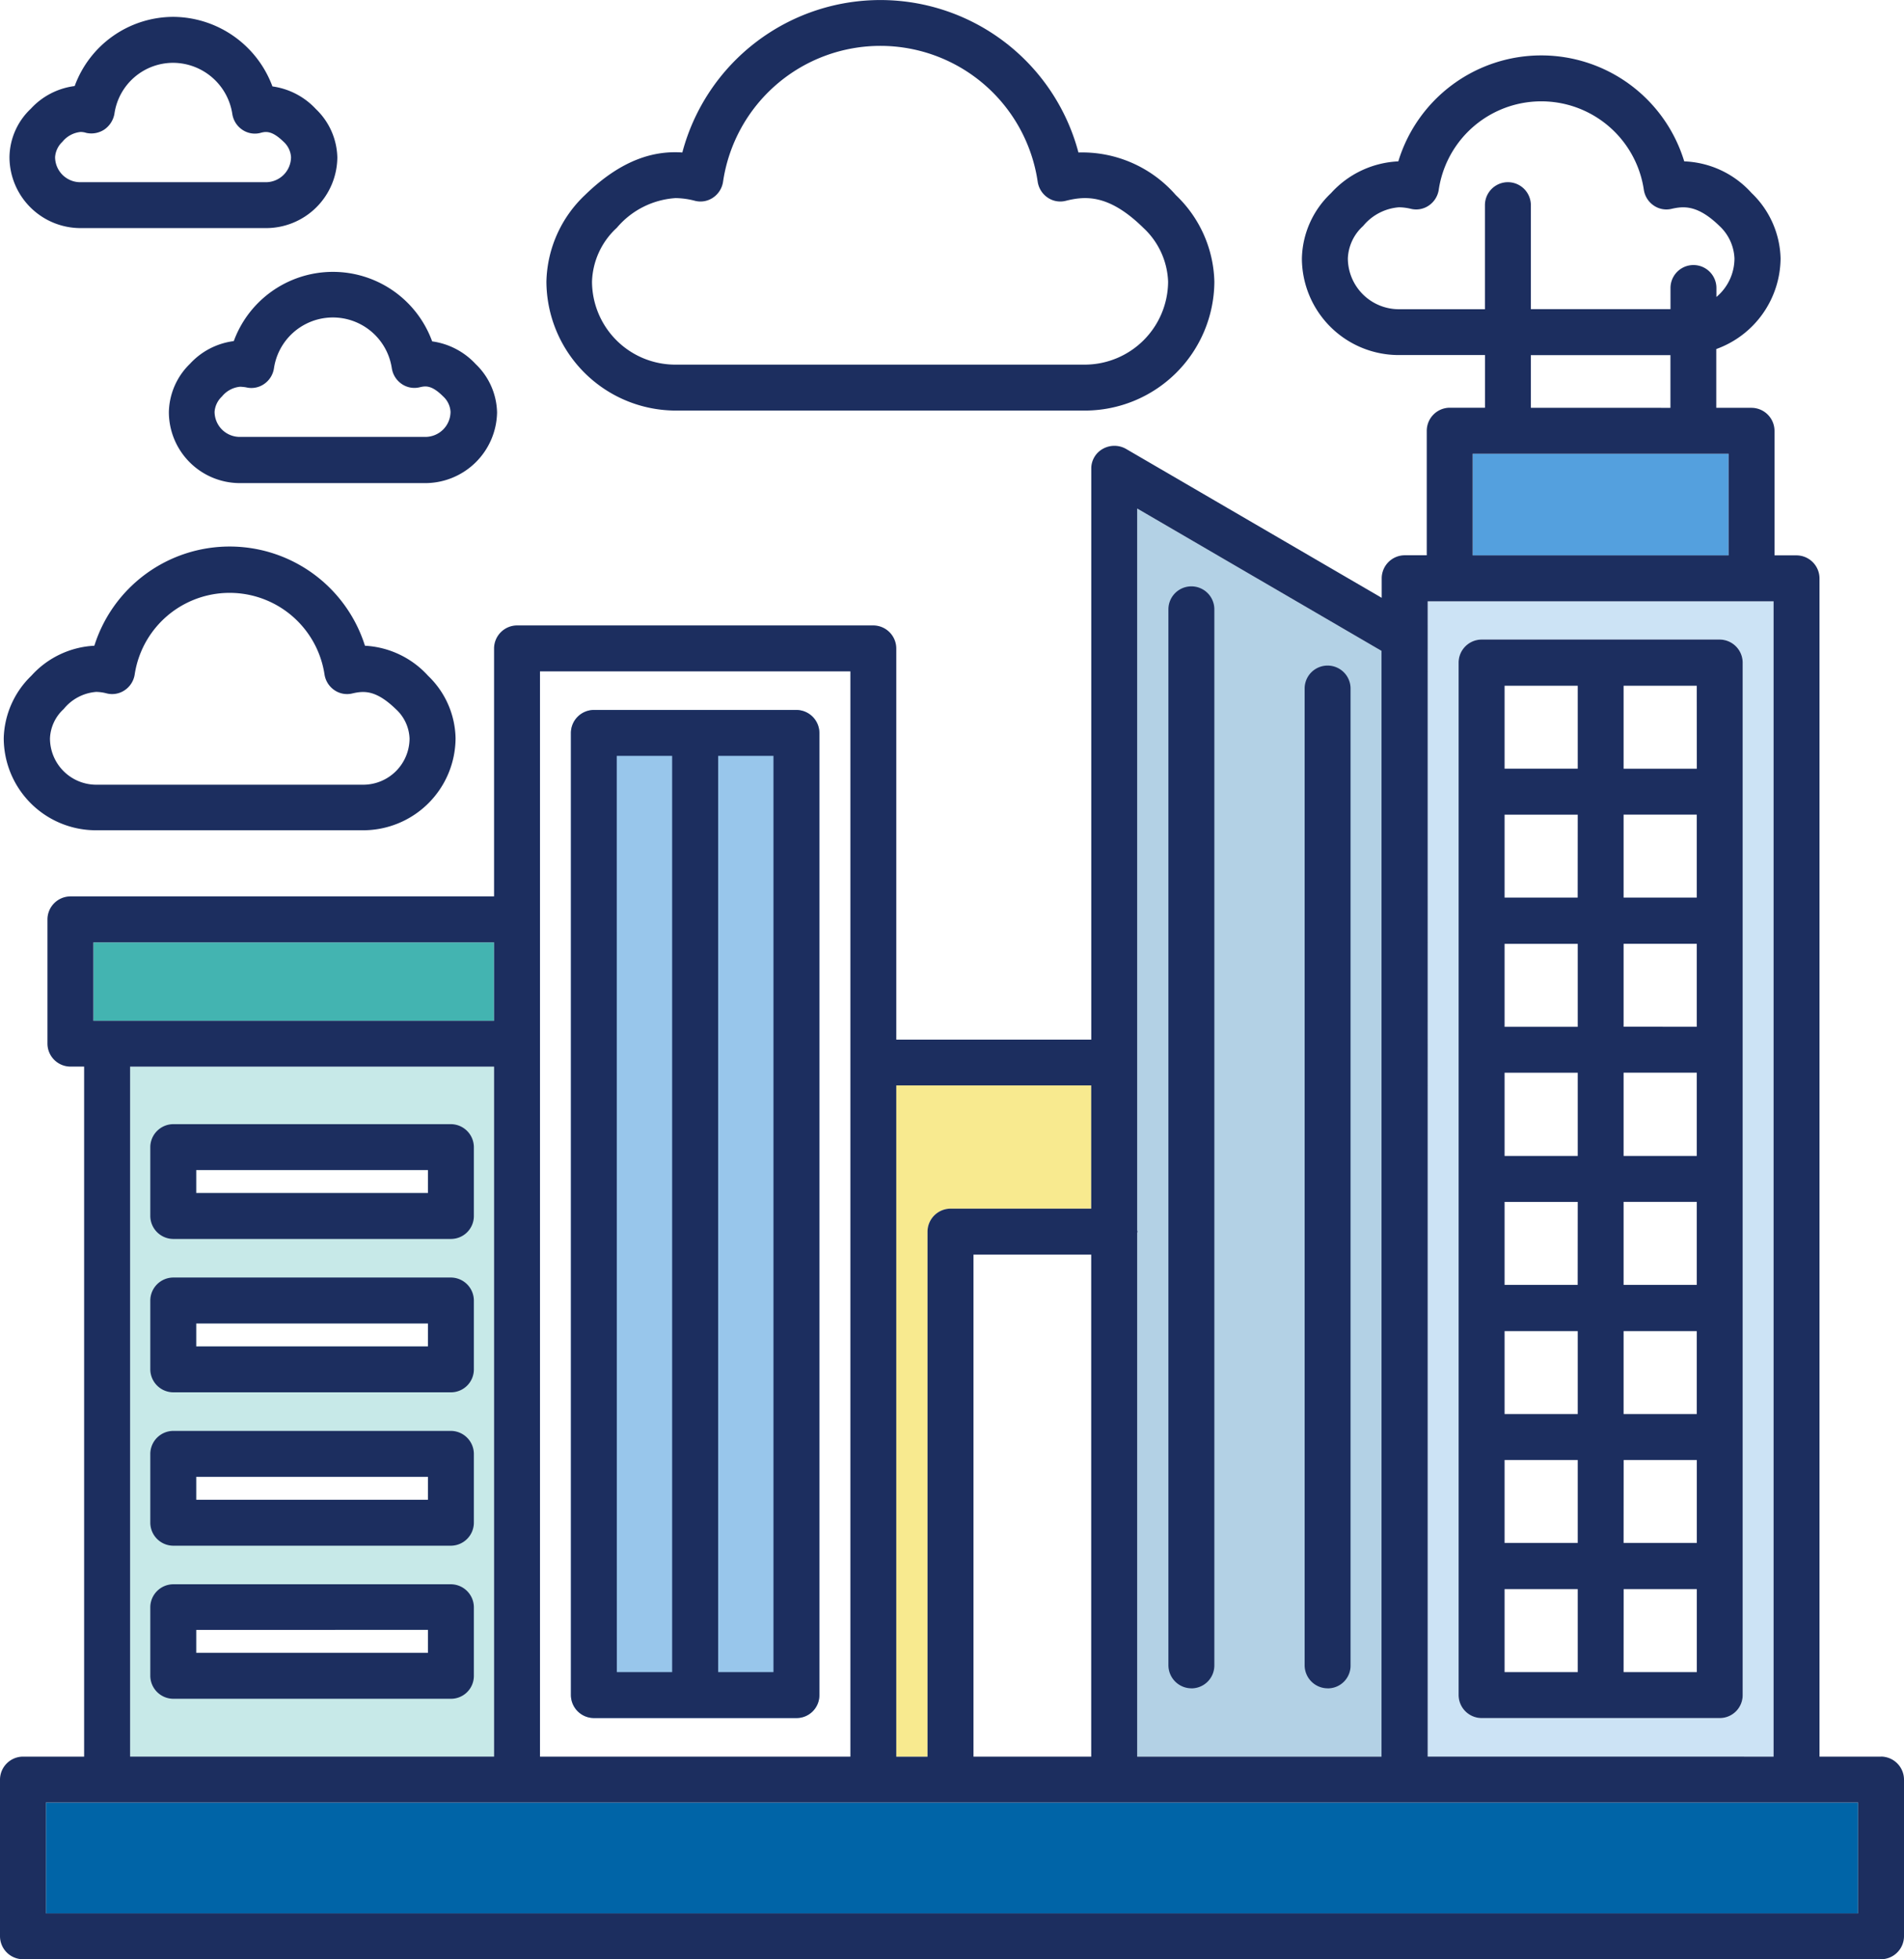 <svg xmlns="http://www.w3.org/2000/svg" width="97.188" height="100.002" viewBox="0 0 97.188 100.002"><path d="M94.844,97.658H2.344V92h69.34c.006,0,.012,0,.019,0h20c.007,0,.013,0,.02,0h3.121Z" fill="#0064a7"/><path d="M4.766,48.1H25.219v4H4.766Z" fill="#43b4b1"/><path d="M6.641,89.656H25.219V54.44H6.641Zm15.2-5.295H10.016V83.189H21.844Zm0-7.812H10.016V75.377H21.844Zm0-7.829H10.016V67.549H21.844Zm0-7.828H10.016V59.721H21.844Z" fill="#43b4b1" opacity="0.3"/><path d="M30.313,87.689h10.34a1.167,1.167,0,0,0,1.172-1.156V37.408a1.18,1.18,0,0,0-1.172-1.172H30.313a1.18,1.18,0,0,0-1.172,1.172V86.517a1.18,1.18,0,0,0,1.172,1.172" fill="#54a0de" opacity="0.6"/><path d="M55.7,55.4V61.69H48.516a1.18,1.18,0,0,0-1.172,1.172v26.8H45.75V55.4Z" fill="#f3d721" opacity="0.5"/><path d="M70.516,33.22V89.658H58.047V62.941c0-.027.016-.051.016-.079s-.014-.052-.016-.079V25.955Z" fill="#0064a7" opacity="0.3"/><rect width="13.062" height="5.187" transform="translate(75.172 23.159)" fill="#54a0de"/><path d="M89.41,30.69H72.875V89.658H90.531V30.69Zm-.457,9.718h0V53.58h0V86.518a1.17,1.17,0,0,1-1.168,1.172H75.625a1.18,1.18,0,0,1-1.172-1.172V60.174h0V33.815a1.18,1.18,0,0,1,1.172-1.172H87.781a1.18,1.18,0,0,1,1.172,1.172Z" fill="#54a0de" opacity="0.3"/><path d="M60.813,86.174h0A1.17,1.17,0,0,0,61.985,85V31.1a1.172,1.172,0,1,0-2.344,0V85a1.18,1.18,0,0,0,1.172,1.172" fill="#1c2e5f"/><path d="M67.766,86.174h.024A1.16,1.16,0,0,0,68.938,85V35.143a1.172,1.172,0,1,0-2.344,0V85a1.18,1.18,0,0,0,1.172,1.172" fill="#1c2e5f"/><path d="M96.016,89.658H92.875V29.518A1.18,1.18,0,0,0,91.7,28.346H90.578V21.987a1.18,1.18,0,0,0-1.172-1.172h-1.8v-3a4.959,4.959,0,0,0,3.282-4.623,4.773,4.773,0,0,0-1.484-3.344A4.861,4.861,0,0,0,85.97,8.236a7.627,7.627,0,0,0-14.594,0,4.933,4.933,0,0,0-3.438,1.625A4.711,4.711,0,0,0,66.454,13.2a4.945,4.945,0,0,0,4.937,4.922H75.8v2.688H74a1.18,1.18,0,0,0-1.172,1.172v6.359H71.7a1.18,1.18,0,0,0-1.172,1.172v1L57.469,22.907a1.2,1.2,0,0,0-1.172,0,1.145,1.145,0,0,0-.594,1.016V53.061H45.75V33.094a1.18,1.18,0,0,0-1.171-1.172H26.391a1.18,1.18,0,0,0-1.172,1.172V45.752H3.594a1.18,1.18,0,0,0-1.172,1.172v6.348a1.179,1.179,0,0,0,1.172,1.167h.7V89.658H1.172A1.18,1.18,0,0,0,0,90.83v8A1.18,1.18,0,0,0,1.172,100H96.016a1.18,1.18,0,0,0,1.172-1.172v-8a1.18,1.18,0,0,0-1.172-1.172m-23.141,0V30.69H90.531V89.658ZM71.391,15.783A2.606,2.606,0,0,1,68.8,13.189a2.357,2.357,0,0,1,.781-1.656,2.631,2.631,0,0,1,1.828-.953,2.709,2.709,0,0,1,.608.078,1.138,1.138,0,0,0,.922-.172,1.187,1.187,0,0,0,.5-.8,5.292,5.292,0,0,1,10.469,0,1.184,1.184,0,0,0,.5.8,1.138,1.138,0,0,0,.922.172c.626-.141,1.329-.2,2.438.875a2.4,2.4,0,0,1,.766,1.656V13.2a2.569,2.569,0,0,1-.921,1.957V14.7a1.172,1.172,0,0,0-2.344,0v1.078H78.141V10.471a1.172,1.172,0,0,0-2.344,0v5.312Zm6.75,2.344h7.125v2.688H78.141Zm-2.969,5.032H88.234v5.187H75.172ZM70.516,33.22V89.658H58.047V62.941c0-.027.016-.051.016-.079s-.014-.052-.016-.079V25.955ZM49.691,64.034H55.7V89.658H49.691ZM55.7,55.4V61.69H48.516a1.18,1.18,0,0,0-1.172,1.172v26.8H45.75V55.4ZM27.563,34.268H43.407v55.39H27.563V34.268ZM25.219,89.656H6.641V54.44H25.219ZM4.766,48.1H25.219v4H4.766ZM94.844,97.658H2.344V92h69.34c.006,0,.012,0,.019,0h20c.007,0,.013,0,.02,0h3.121Z" fill="#1c2e5f"/><path d="M8.844,63.236H23.019a1.17,1.17,0,0,0,1.169-1.171V58.549a1.18,1.18,0,0,0-1.172-1.172H8.844a1.18,1.18,0,0,0-1.172,1.172v3.516a1.18,1.18,0,0,0,1.172,1.171m1.172-3.515H21.844v1.171H10.016Z" fill="#1c2e5f"/><path d="M8.844,71.064H23.021a1.17,1.17,0,0,0,1.167-1.173V66.375a1.179,1.179,0,0,0-1.172-1.17H8.844a1.179,1.179,0,0,0-1.172,1.17v3.517a1.18,1.18,0,0,0,1.172,1.172m1.172-3.515H21.844V68.72H10.016Z" fill="#1c2e5f"/><path d="M8.844,78.893H23.016a1.18,1.18,0,0,0,1.172-1.172V74.205a1.18,1.18,0,0,0-1.172-1.172H8.844a1.18,1.18,0,0,0-1.172,1.172V77.72a1.18,1.18,0,0,0,1.172,1.173m1.172-3.516H21.844v1.172H10.016Z" fill="#1c2e5f"/><path d="M8.844,86.705H23.016a1.167,1.167,0,0,0,1.172-1.156V82.033a1.18,1.18,0,0,0-1.172-1.172H8.844a1.18,1.18,0,0,0-1.172,1.172v3.5a1.18,1.18,0,0,0,1.172,1.172m1.172-3.516H21.844v1.172H10.016Z" fill="#1c2e5f"/><path d="M30.313,87.689h10.34a1.167,1.167,0,0,0,1.172-1.156V37.408a1.18,1.18,0,0,0-1.172-1.172H30.313a1.18,1.18,0,0,0-1.172,1.172V86.517a1.18,1.18,0,0,0,1.172,1.172m9.168-2.344H36.657V38.58h2.824Zm-8-46.765h2.828V85.345H31.485Z" fill="#1c2e5f"/><path d="M87.781,32.643H75.625a1.18,1.18,0,0,0-1.172,1.172V60.173h0V86.518a1.18,1.18,0,0,0,1.172,1.172h12.16a1.17,1.17,0,0,0,1.168-1.172V53.581h0V40.409h0V33.815a1.18,1.18,0,0,0-1.172-1.172M76.8,67.942h3.734v4.232H76.8Zm0-13.19h3.734V59H76.8Zm0-6.578h3.734v4.234H76.8ZM80.531,65.58H76.8V61.345h3.734Zm2.344,2.362h3.734v4.232H82.875Zm0-6.6h3.734V65.58H82.875Zm0-6.593h3.734V59H82.875Zm0-6.578h3.734v4.234H82.875Zm0-6.594h3.734v4.235H82.875Zm-2.344,4.235H76.8V41.58h3.734ZM76.8,74.518h3.734v4.234H76.8Zm6.078,0h3.734v4.234H82.875Zm3.734-35.282H82.875V35h3.734ZM76.8,35h3.734v4.234H76.8Zm0,46.11h3.734v4.234H76.8Zm6.078,0h3.734v4.234H82.875Z" fill="#1c2e5f"/><path d="M34.485,20.955H55.392a6.613,6.613,0,0,0,6.594-6.578,6.3,6.3,0,0,0-1.969-4.422,6.342,6.342,0,0,0-4.969-2.172,10.458,10.458,0,0,0-20.219,0c-1.375-.094-3.047.3-4.969,2.172a6.27,6.27,0,0,0-1.969,4.422,6.613,6.613,0,0,0,6.594,6.578m-3-9.328a4.286,4.286,0,0,1,3-1.516,4.069,4.069,0,0,1,1,.141,1.138,1.138,0,0,0,.922-.172,1.187,1.187,0,0,0,.5-.8,8.117,8.117,0,0,1,16.062,0,1.187,1.187,0,0,0,.5.8,1.138,1.138,0,0,0,.922.172c1-.25,2.2-.359,3.968,1.375a3.942,3.942,0,0,1,1.266,2.75,4.261,4.261,0,0,1-4.25,4.234H34.469a4.251,4.251,0,0,1-4.25-4.234,3.888,3.888,0,0,1,1.266-2.75" fill="#1c2e5f"/><path d="M11.939,17.409A3.665,3.665,0,0,0,9.7,18.565a3.533,3.533,0,0,0-1.08,2.468,3.629,3.629,0,0,0,3.625,3.625h9.471a3.672,3.672,0,0,0,3.656-3.609,3.522,3.522,0,0,0-1.094-2.469,3.717,3.717,0,0,0-2.219-1.156,5.39,5.39,0,0,0-10.125-.016M20,18.794a1.187,1.187,0,0,0,.5.8,1.138,1.138,0,0,0,.922.172c.278-.062.591-.14,1.2.469a1.154,1.154,0,0,1,.375.781A1.287,1.287,0,0,1,21.718,22.3H12.234a1.287,1.287,0,0,1-1.281-1.28,1.187,1.187,0,0,1,.375-.781,1.362,1.362,0,0,1,.922-.5h0a2.169,2.169,0,0,1,.312.031,1.138,1.138,0,0,0,.922-.172,1.187,1.187,0,0,0,.5-.8,3.041,3.041,0,0,1,6.016,0" fill="#1c2e5f"/><path d="M4.109,11.642h9.465a3.639,3.639,0,0,0,3.645-3.606,3.522,3.522,0,0,0-1.094-2.469,3.717,3.717,0,0,0-2.219-1.156A5.433,5.433,0,0,0,8.843.861,5.371,5.371,0,0,0,3.812,4.392,3.666,3.666,0,0,0,1.574,5.549,3.456,3.456,0,0,0,.484,8.017a3.629,3.629,0,0,0,3.625,3.625M3.187,7.236a1.362,1.362,0,0,1,.922-.5l-.005,0a.927.927,0,0,1,.3.047,1.2,1.2,0,0,0,.922-.172A1.234,1.234,0,0,0,5.842,5.8a3.029,3.029,0,0,1,3-2.594,3.071,3.071,0,0,1,3.016,2.609,1.184,1.184,0,0,0,.5.8,1.138,1.138,0,0,0,.922.172c.278-.078.591-.141,1.2.453a1.154,1.154,0,0,1,.375.781A1.287,1.287,0,0,1,13.574,9.3H4.093A1.287,1.287,0,0,1,2.812,8.017a1.187,1.187,0,0,1,.375-.781" fill="#1c2e5f"/><path d="M4.891,42.377H18.532a4.721,4.721,0,0,0,4.722-4.7,4.53,4.53,0,0,0-1.406-3.188,4.681,4.681,0,0,0-3.219-1.531,7.242,7.242,0,0,0-13.813,0A4.644,4.644,0,0,0,1.6,34.49,4.587,4.587,0,0,0,.191,37.677a4.707,4.707,0,0,0,4.7,4.7M3.251,36.19a2.368,2.368,0,0,1,1.656-.875v0a2.2,2.2,0,0,1,.547.078,1.138,1.138,0,0,0,.922-.172,1.184,1.184,0,0,0,.5-.8,4.9,4.9,0,0,1,9.688,0,1.187,1.187,0,0,0,.5.8,1.138,1.138,0,0,0,.922.172c.594-.137,1.2-.184,2.219.8a2.141,2.141,0,0,1,.7,1.5,2.367,2.367,0,0,1-2.359,2.359H4.91A2.367,2.367,0,0,1,2.551,37.69a2.141,2.141,0,0,1,.7-1.5" fill="#1c2e5f"/></svg>